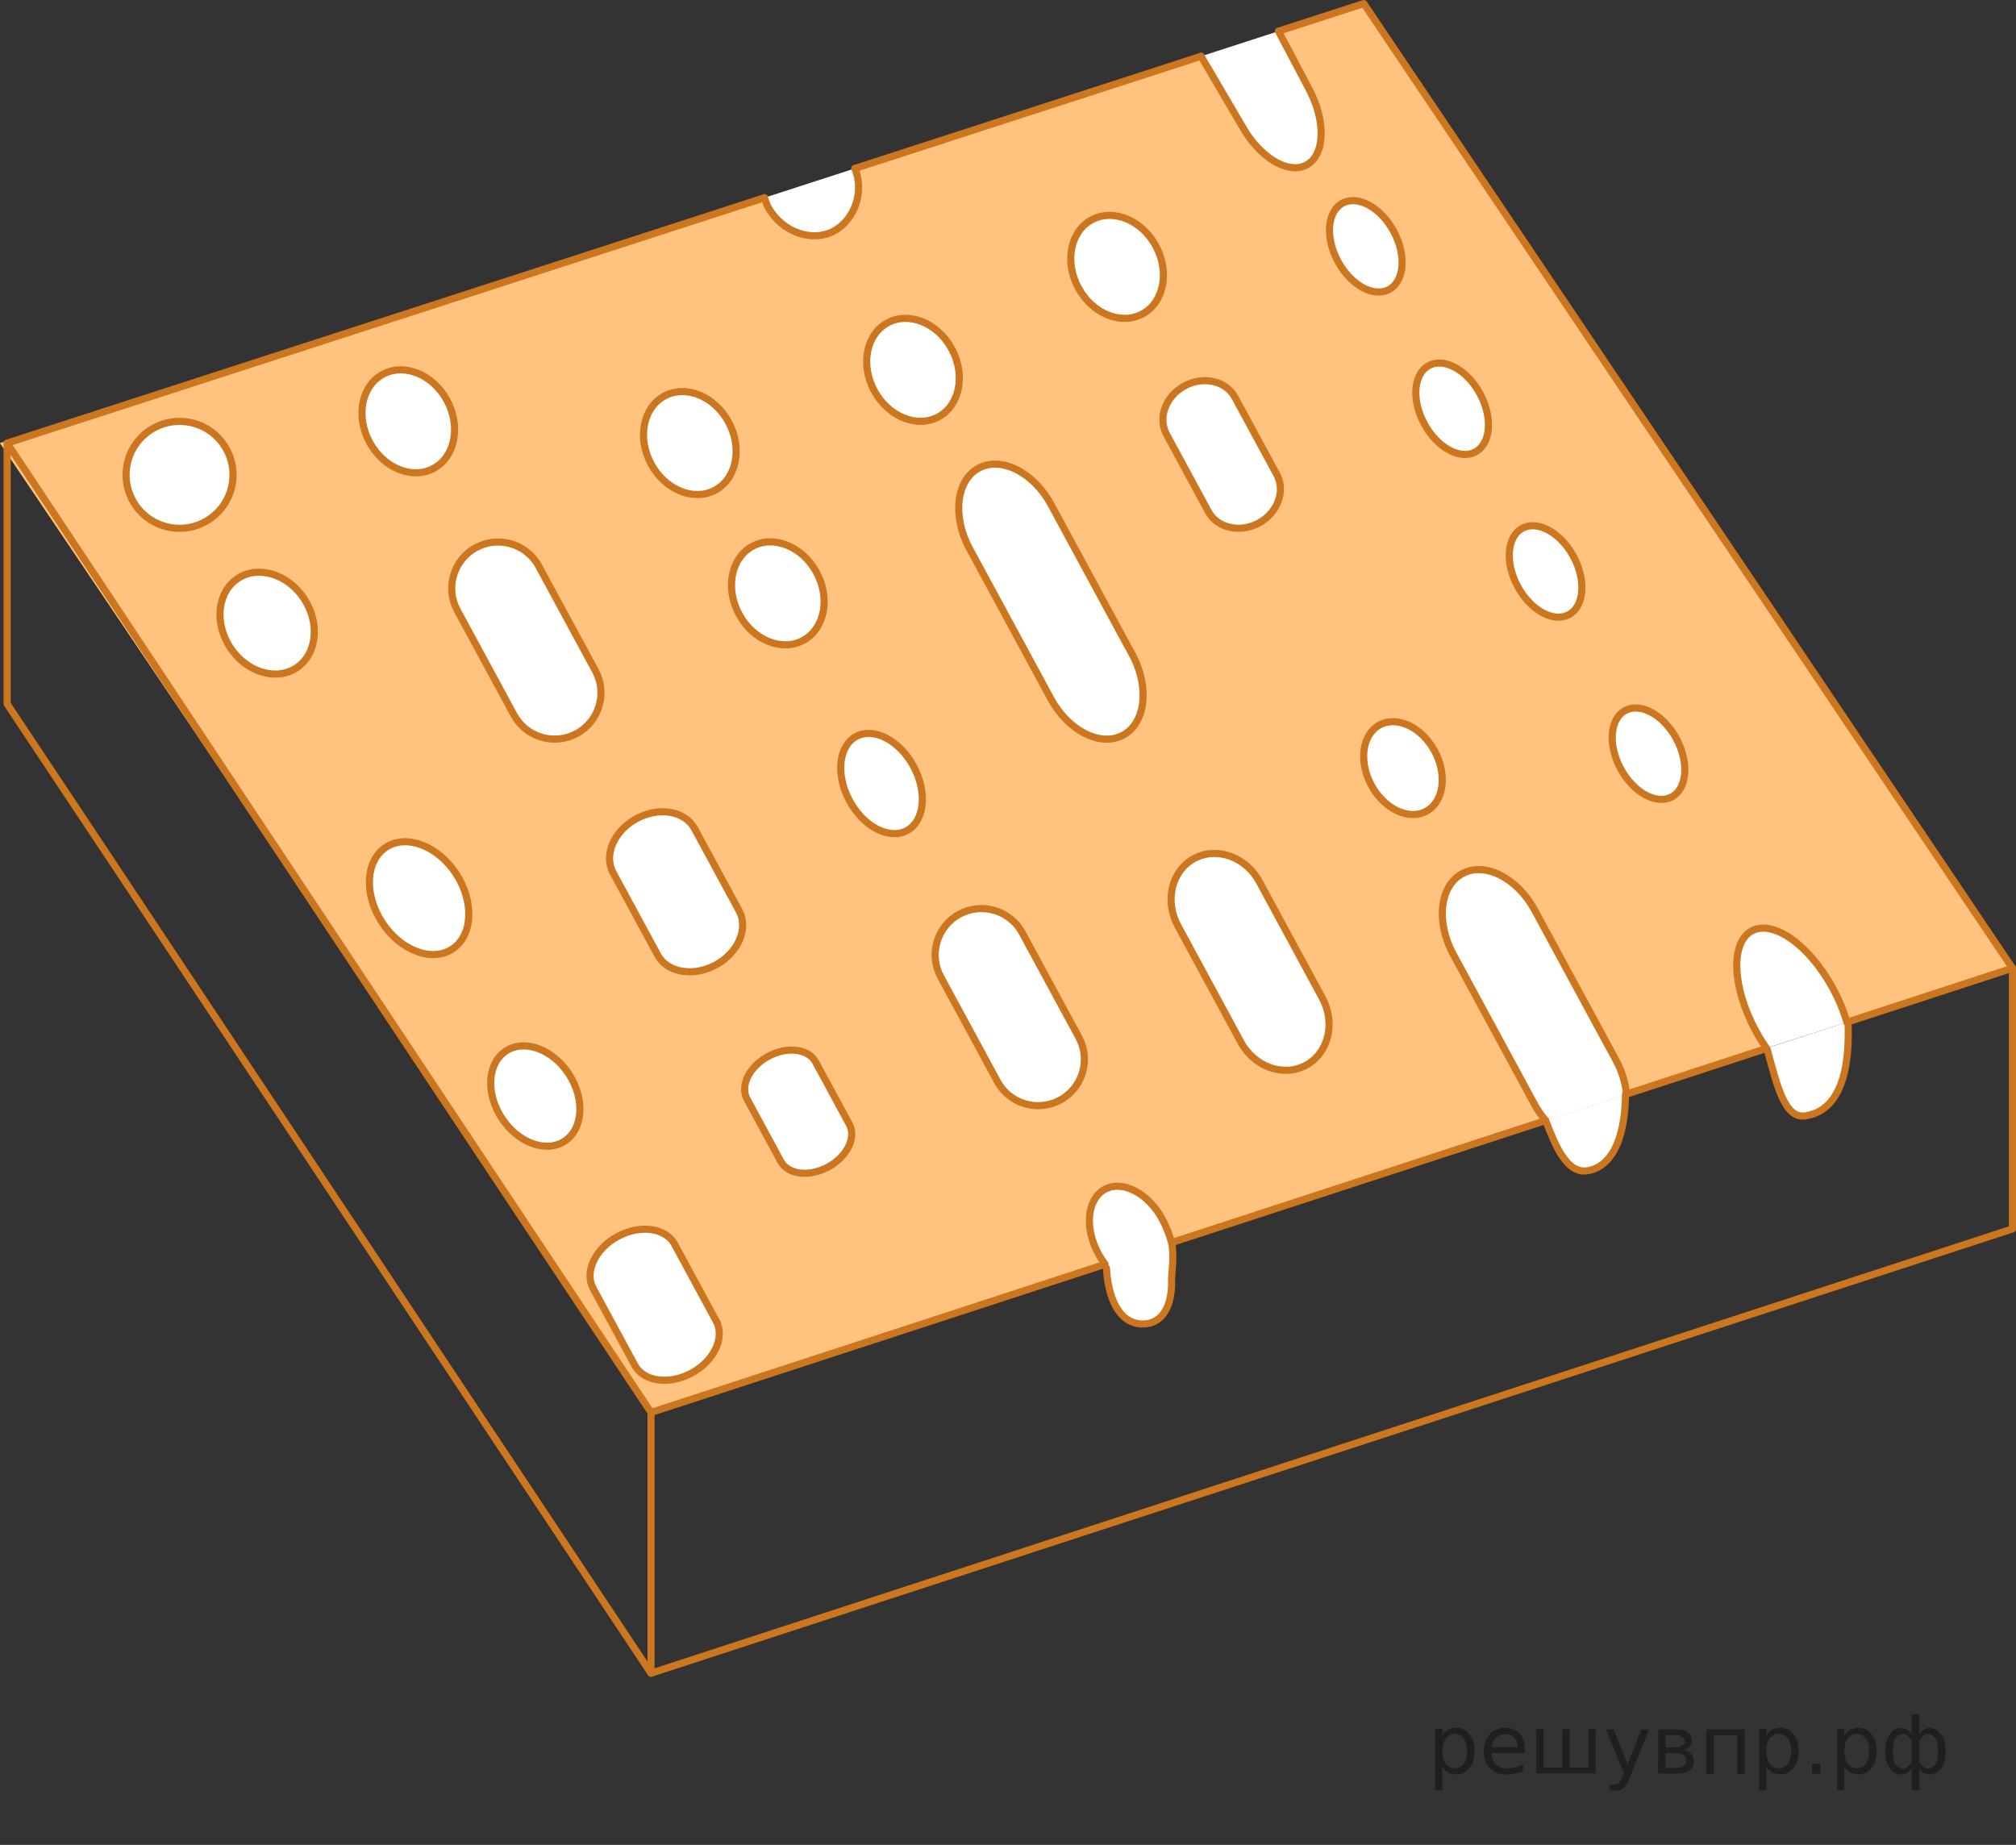 <?xml version="1.0" encoding="utf-8"?>
<!-- Generator: Adobe Illustrator 16.0.0, SVG Export Plug-In . SVG Version: 6.00 Build 0)  -->
<!DOCTYPE svg PUBLIC "-//W3C//DTD SVG 1.1//EN" "http://www.w3.org/Graphics/SVG/1.1/DTD/svg11.dtd">
<svg version="1.1" id="Слой_1" xmlns="http://www.w3.org/2000/svg" xmlns:xlink="http://www.w3.org/1999/xlink" x="0px" y="0px"
	 width="212.125px" height="194.125px" viewBox="-578.86 -245.18 212.125 194.125"
	 enable-background="new -578.86 -245.18 212.125 194.125" xml:space="preserve">
<rect x="-578.86" y="-245.18" width="212.125" height="194.125" fill="#333333" stroke="none"/>
<polygon fill="#FFFFFF" points="-578.86,-198.555 -498.424,-224.555 -496.86,-221.763 -493.152,-220.388 -491.36,-220.722 
	-489.235,-222.805 -488.652,-224.848 -488.91,-227.599 -452.483,-239.39 -447.277,-230.515 -444.337,-227.981 -442.11,-227.557 
	-440.194,-229.348 -439.902,-231.973 -440.607,-234.713 -442.319,-238.099 -444.319,-241.85 -435.694,-244.644 -435.277,-244.805 
	-432.027,-240.019 -367.235,-143.493 -384.387,-137.658 -386.61,-142.118 -390.86,-146.805 -394.485,-147.305 -396.116,-144.68 
	-394.86,-138.305 -393.077,-134.831 -406.673,-130.493 -417.798,-126.68 -455.548,-114.43 -456.798,-116.93 -460.36,-120.18 
	-461.798,-120.18 -463.735,-119.118 -464.485,-116.805 -463.423,-113.68 -462.682,-112.115 -510.423,-96.555 -529.005,-124.625 "/>
<polygon opacity="0.5" fill="#FF8800" enable-background="new    " points="-578.86,-198.555 -498.424,-224.555 -496.86,-221.763 
	-493.152,-220.388 -491.36,-220.722 -489.235,-222.805 -488.652,-224.848 -488.91,-227.599 -452.483,-239.39 -447.277,-230.515 
	-444.337,-227.981 -442.11,-227.557 -440.194,-229.348 -439.902,-231.973 -440.607,-234.713 -442.319,-238.099 -444.319,-241.85 
	-435.694,-244.644 -435.277,-244.805 -432.027,-240.019 -367.235,-143.493 -384.387,-137.658 -386.61,-142.118 -390.86,-146.805 
	-394.485,-147.305 -396.116,-144.68 -394.86,-138.305 -393.077,-134.831 -406.673,-130.493 -417.798,-126.68 -455.548,-114.43 
	-456.798,-116.93 -460.36,-120.18 -461.798,-120.18 -463.735,-119.118 -464.485,-116.805 -463.423,-113.68 -462.682,-112.115 
	-510.423,-96.555 -529.005,-124.625 "/>
<g>
	
		<polyline fill="none" stroke="#CC761F" stroke-width="0.75" stroke-linecap="round" stroke-linejoin="round" stroke-miterlimit="10" points="
		-462.682,-112.115 -510.36,-96.555 -578.11,-198.555 -498.424,-224.373 	"/>
	
		<line fill="none" stroke="#CC761F" stroke-width="0.75" stroke-linecap="round" stroke-linejoin="round" stroke-miterlimit="10" x1="-416.164" y1="-127.296" x2="-455.589" y2="-114.43"/>
	
		<line fill="none" stroke="#CC761F" stroke-width="0.75" stroke-linecap="round" stroke-linejoin="round" stroke-miterlimit="10" x1="-393.077" y1="-134.831" x2="-407.62" y2="-130.084"/>
	
		<polyline fill="none" stroke="#CC761F" stroke-width="0.75" stroke-linecap="round" stroke-linejoin="round" stroke-miterlimit="10" points="
		-444.337,-241.897 -435.36,-244.805 -367.11,-143.305 -384.415,-137.658 	"/>
	
		<line fill="none" stroke="#CC761F" stroke-width="0.75" stroke-linecap="round" stroke-linejoin="round" stroke-miterlimit="10" x1="-488.91" y1="-227.455" x2="-452.483" y2="-239.258"/>
	
		<line fill="none" stroke="#CC761F" stroke-width="0.75" stroke-linecap="round" stroke-linejoin="round" stroke-miterlimit="10" x1="-510.36" y1="-96.555" x2="-510.36" y2="-69.118"/>
	
		<path fill="none" stroke="#CC761F" stroke-width="0.75" stroke-linecap="round" stroke-linejoin="round" stroke-miterlimit="10" d="
		M-496.86-51.055"/>
	
		<polyline fill="none" stroke="#CC761F" stroke-width="0.75" stroke-linecap="round" stroke-linejoin="round" stroke-miterlimit="10" points="
		-367.11,-143.305 -367.11,-115.868 -510.36,-69.118 -578.11,-171.118 -578.11,-198.555 	"/>
</g>
<g>
	
		<path fill="#FFFFFF" stroke="#CC761F" stroke-width="0.75" stroke-linecap="round" stroke-linejoin="round" stroke-miterlimit="10" d="
		M-516.214-174.603c1.281,2.367,0.401,5.326-1.966,6.608l0,0c-2.367,1.282-5.325,0.402-6.607-1.965l-5.953-10.992
		c-1.282-2.367-0.402-5.326,1.965-6.608l0,0c2.367-1.282,5.326-0.402,6.608,1.965L-516.214-174.603z"/>
	
		<path fill="#FFFFFF" stroke="#CC761F" stroke-width="0.75" stroke-linecap="round" stroke-linejoin="round" stroke-miterlimit="10" d="
		M-465.347-136.033c1.282,2.367,0.402,5.326-1.965,6.608l0,0c-2.368,1.282-5.326,0.402-6.607-1.965l-5.953-10.992
		c-1.282-2.367-0.402-5.326,1.965-6.608l0,0c2.367-1.282,5.326-0.402,6.608,1.965L-465.347-136.033z"/>
	
		<path fill="#FFFFFF" stroke="#CC761F" stroke-width="0.75" stroke-linecap="round" stroke-linejoin="round" stroke-miterlimit="10" d="
		M-439.731-140.18c1.425,2.631,0.661,5.805-1.707,7.087l0,0c-2.368,1.282-5.441,0.188-6.867-2.444l-6.616-12.218
		c-1.426-2.631-0.661-5.805,1.707-7.087l0,0c2.366-1.282,5.441-0.188,6.867,2.444L-439.731-140.18z"/>
	
		<path fill="#FFFFFF" stroke="#CC761F" stroke-width="0.75" stroke-linecap="round" stroke-linejoin="round" stroke-miterlimit="10" d="
		M-416.225-127.271c-0.438-0.51-0.839-1.088-1.184-1.726l-8.545-15.779c-1.84-3.397-1.413-7.193,0.955-8.476l0,0
		c2.367-1.282,5.778,0.435,7.62,3.833l8.545,15.778c0.644,1.189,1.01,2.426,1.112,3.588"/>
	
		<path fill="#FFFFFF" stroke="#CC761F" stroke-width="0.75" stroke-linecap="round" stroke-linejoin="round" stroke-miterlimit="10" d="
		M-407.819-130.051c-0.102,7.123-3.085,7.928-4.01,8.059l0,0c-2.161,0.342-3.342-2.561-4.396-5.278"/>
	
		<path fill="#FFFFFF" stroke="#CC761F" stroke-width="0.75" stroke-linecap="round" stroke-linejoin="round" stroke-miterlimit="10" d="
		M-459.723-176.306c1.841,3.398,1.413,7.193-0.955,8.476l0,0c-2.367,1.282-5.777-0.434-7.618-3.833l-8.545-15.779
		c-1.841-3.397-1.413-7.193,0.954-8.476l0,0c2.367-1.282,5.779,0.435,7.62,3.833L-459.723-176.306z"/>
	
		<path fill="#FFFFFF" stroke="#CC761F" stroke-width="0.75" stroke-linecap="round" stroke-linejoin="round" stroke-miterlimit="10" d="
		M-444.337-241.897l3.169,6.001c1.84,3.398,1.746,7.013-0.211,8.073l0,0c-1.957,1.061-5.034-0.837-6.875-4.235l-4.229-7.2"/>
	
		<path fill="#FFFFFF" stroke="#CC761F" stroke-width="0.75" stroke-linecap="round" stroke-linejoin="round" stroke-miterlimit="10" d="
		M-444.52-195.255c0.945,1.746,0.101,4.034-1.889,5.111l0,0c-1.988,1.077-4.366,0.535-5.313-1.211l-4.39-8.106
		c-0.945-1.746-0.1-4.034,1.889-5.111l0,0c1.988-1.077,4.367-0.534,5.313,1.212L-444.52-195.255z"/>
	
		<path fill="#FFFFFF" stroke="#CC761F" stroke-width="0.75" stroke-linecap="round" stroke-linejoin="round" stroke-miterlimit="10" d="
		M-503.501-106.176c0.941,1.739-0.214,4.188-2.582,5.47l0,0c-2.368,1.282-5.05,0.912-5.992-0.827l-4.372-8.074
		c-0.942-1.739,0.214-4.188,2.582-5.47l0,0c2.367-1.282,5.05-0.912,5.992,0.827L-503.501-106.176z"/>
	
		<path fill="#FFFFFF" stroke="#CC761F" stroke-width="0.75" stroke-linecap="round" stroke-linejoin="round" stroke-miterlimit="10" d="
		M-501.09-149.34c1.009,1.863-0.093,4.413-2.46,5.695l0,0c-2.368,1.282-5.104,0.812-6.114-1.052l-4.685-8.649
		c-1.009-1.863,0.094-4.413,2.46-5.695l0,0c2.367-1.282,5.104-0.812,6.113,1.052L-501.09-149.34z"/>
	
		<path fill="#FFFFFF" stroke="#CC761F" stroke-width="0.75" stroke-linecap="round" stroke-linejoin="round" stroke-miterlimit="10" d="
		M-489.497-126.889c0.763,1.407-0.234,3.424-2.227,4.502l0,0c-1.991,1.079-4.224,0.811-4.986-0.597l-3.541-6.539
		c-0.764-1.408,0.233-3.424,2.225-4.503l0,0c1.991-1.079,4.226-0.812,4.987,0.597L-489.497-126.889z"/>
	
		<circle fill="#FFFFFF" stroke="#CC761F" stroke-width="0.75" stroke-linecap="round" stroke-linejoin="round" stroke-miterlimit="10" cx="-559.967" cy="-195.215" r="5.625"/>
	
		<ellipse transform="matrix(-0.475 -0.88 0.88 -0.475 -613.726 -767.88)" fill="#FFFFFF" stroke="#CC761F" stroke-width="0.75" stroke-linecap="round" stroke-linejoin="round" stroke-miterlimit="10" cx="-535.943" cy="-200.849" rx="5.625" ry="4.632"/>
	
		<ellipse transform="matrix(-0.475 -0.88 0.88 -0.475 -572.039 -738.435)" fill="#FFFFFF" stroke="#CC761F" stroke-width="0.75" stroke-linecap="round" stroke-linejoin="round" stroke-miterlimit="10" cx="-506.315" cy="-198.563" rx="5.625" ry="4.633"/>
	
		<ellipse transform="matrix(-0.475 -0.88 0.88 -0.475 -572.328 -706.99)" fill="#FFFFFF" stroke="#CC761F" stroke-width="0.75" stroke-linecap="round" stroke-linejoin="round" stroke-miterlimit="10" cx="-497.096" cy="-182.739" rx="5.625" ry="4.633"/>
	
		<path fill="#FFFFFF" stroke="#CC761F" stroke-width="0.75" stroke-linecap="round" stroke-linejoin="round" stroke-miterlimit="10" d="
		M-488.91-227.455c1.059,2.574-0.127,5.463-2.203,6.583c-2.251,1.215-5.475,0.175-6.95-2.559c-0.164-0.304-0.248-0.63-0.359-0.943"
		/>
	
		<ellipse transform="matrix(-0.475 -0.88 0.88 -0.475 -530.628 -729.142)" fill="#FFFFFF" stroke="#CC761F" stroke-width="0.75" stroke-linecap="round" stroke-linejoin="round" stroke-miterlimit="10" cx="-482.842" cy="-206.267" rx="5.625" ry="4.632"/>
	
		<ellipse transform="matrix(-0.475 -0.88 0.88 -0.475 -489.413 -726.215)" fill="#FFFFFF" stroke="#CC761F" stroke-width="0.75" stroke-linecap="round" stroke-linejoin="round" stroke-miterlimit="10" cx="-461.356" cy="-217.102" rx="5.625" ry="4.633"/>
	
		<ellipse transform="matrix(-0.475 -0.88 0.88 -0.475 -448.905 -706.364)" fill="#FFFFFF" stroke="#CC761F" stroke-width="0.75" stroke-linecap="round" stroke-linejoin="round" stroke-miterlimit="10" cx="-435.175" cy="-219.264" rx="5.16" ry="3.332"/>
	
		<ellipse transform="matrix(-0.475 -0.88 0.88 -0.475 -450.564 -673.195)" fill="#FFFFFF" stroke="#CC761F" stroke-width="0.75" stroke-linecap="round" stroke-linejoin="round" stroke-miterlimit="10" cx="-426.129" cy="-202.173" rx="5.16" ry="3.332"/>
	
		<ellipse transform="matrix(-0.475 -0.88 0.88 -0.475 -451.134 -639.293)" fill="#FFFFFF" stroke="#CC761F" stroke-width="0.75" stroke-linecap="round" stroke-linejoin="round" stroke-miterlimit="10" cx="-416.303" cy="-185.048" rx="5.16" ry="3.332"/>
	
		<ellipse transform="matrix(-0.475 -0.88 0.88 -0.475 -452.005 -601.437)" fill="#FFFFFF" stroke="#CC761F" stroke-width="0.75" stroke-linecap="round" stroke-linejoin="round" stroke-miterlimit="10" cx="-405.423" cy="-165.877" rx="5.16" ry="3.332"/>
	
		<ellipse transform="matrix(-0.475 -0.88 0.88 -0.475 -491.474 -621.973)" fill="#FFFFFF" stroke="#CC761F" stroke-width="0.75" stroke-linecap="round" stroke-linejoin="round" stroke-miterlimit="10" cx="-431.302" cy="-164.356" rx="5.16" ry="3.785"/>
	
		<path fill="#FFFFFF" stroke="#CC761F" stroke-width="0.75" stroke-linecap="round" stroke-linejoin="round" stroke-miterlimit="10" d="
		M-384.415-137.658c0.347,8.103-2.619,9.618-4.487,9.894c-2.164,0.32-2.962-3.115-4.048-7.13"/>
	
		<path fill="#FFFFFF" stroke="#CC761F" stroke-width="0.75" stroke-linecap="round" stroke-linejoin="round" stroke-miterlimit="10" d="
		M-392.996-134.894c-0.407-0.58-0.794-1.205-1.153-1.869c-2.464-4.566-2.636-9.253-0.384-10.468c2.251-1.215,6.075,1.501,8.54,6.067
		c0.645,1.196,1.133,2.399,1.461,3.547"/>
	
		<ellipse transform="matrix(-0.475 -0.88 0.88 -0.475 -573.841 -667.867)" fill="#FFFFFF" stroke="#CC761F" stroke-width="0.75" stroke-linecap="round" stroke-linejoin="round" stroke-miterlimit="10" cx="-486.18" cy="-162.726" rx="5.625" ry="3.824"/>
	
		<path fill="#FFFFFF" stroke="#CC761F" stroke-width="0.75" stroke-linecap="round" stroke-linejoin="round" stroke-miterlimit="10" d="
		M-462.436-111.74c0.14,2.748,1.14,5.873,3.826,5.873c2.125,0,3.153-2.023,3.021-4.854c0,0,0.296-2.645,0-3.708
		c-0.229-0.818-0.521-1.62-0.981-2.474c-1.476-2.733-4.179-4.137-6.037-3.134s-2.169,4.033-0.693,6.767
		c0.213,0.395,0.451,0.762,0.71,1.099"/>
	
		<ellipse transform="matrix(-0.543 -0.84 0.84 -0.543 -699.007 -740.013)" fill="#FFFFFF" stroke="#CC761F" stroke-width="0.75" stroke-linecap="round" stroke-linejoin="round" stroke-miterlimit="10" cx="-550.994" cy="-179.681" rx="5.625" ry="4.658"/>
	
		<ellipse transform="matrix(-0.543 -0.84 0.84 -0.543 -698.631 -681.901)" fill="#FFFFFF" stroke="#CC761F" stroke-width="0.75" stroke-linecap="round" stroke-linejoin="round" stroke-miterlimit="10" cx="-534.973" cy="-150.738" rx="6.392" ry="4.658"/>
	
		<ellipse transform="matrix(-0.543 -0.84 0.84 -0.543 -697.247 -639.478)" fill="#FFFFFF" stroke="#CC761F" stroke-width="0.75" stroke-linecap="round" stroke-linejoin="round" stroke-miterlimit="10" cx="-522.722" cy="-129.912" rx="5.658" ry="4.225"/>
</g>
<g style="stroke:none;fill:#000;fill-opacity:0.40"><path d="m -427.1,-59.3 v 2.48 h -0.77 v -6.44 h 0.77 v 0.71 q 0.24,-0.42 0.61,-0.62 0.37,-0.20 0.88,-0.20 0.85,0 1.38,0.68 0.53,0.68 0.53,1.77 0,1.10 -0.53,1.77 -0.53,0.68 -1.38,0.68 -0.51,0 -0.88,-0.20 -0.37,-0.20 -0.61,-0.62 z m 2.61,-1.63 q 0,-0.85 -0.35,-1.32 -0.35,-0.48 -0.95,-0.48 -0.61,0 -0.96,0.48 -0.35,0.48 -0.35,1.32 0,0.85 0.35,1.33 0.35,0.48 0.96,0.48 0.61,0 0.95,-0.48 0.35,-0.48 0.35,-1.33 z"/><path d="m -418.4,-61.1 v 0.38 h -3.52 q 0.05,0.79 0.47,1.21 0.43,0.41 1.19,0.41 0.44,0 0.85,-0.11 0.42,-0.11 0.82,-0.33 v 0.72 q -0.41,0.17 -0.85,0.27 -0.43,0.09 -0.88,0.09 -1.12,0 -1.77,-0.65 -0.65,-0.65 -0.65,-1.76 0,-1.15 0.62,-1.82 0.62,-0.68 1.67,-0.68 0.94,0 1.49,0.61 0.55,0.60 0.55,1.65 z m -0.77,-0.23 q -0.01,-0.63 -0.35,-1.00 -0.34,-0.38 -0.91,-0.38 -0.64,0 -1.03,0.36 -0.38,0.36 -0.44,1.02 z"/><path d="m -413.7,-59.2 h 1.98 v -4.05 h 0.77 v 4.67 h -6.26 v -4.67 h 0.77 v 4.05 h 1.97 v -4.05 h 0.77 z"/><path d="m -407.4,-58.1 q -0.33,0.83 -0.63,1.09 -0.31,0.25 -0.82,0.25 h -0.61 v -0.64 h 0.45 q 0.32,0 0.49,-0.15 0.17,-0.15 0.39,-0.71 l 0.14,-0.35 -1.89,-4.59 h 0.81 l 1.46,3.65 1.46,-3.65 h 0.81 z"/><path d="m -403.6,-60.7 v 1.54 h 1.09 q 0.53,0 0.80,-0.20 0.28,-0.20 0.28,-0.57 0,-0.38 -0.28,-0.57 -0.28,-0.20 -0.80,-0.20 z m 0,-1.90 v 1.29 h 1.01 q 0.43,0 0.71,-0.17 0.28,-0.17 0.28,-0.48 0,-0.31 -0.28,-0.47 -0.28,-0.17 -0.71,-0.17 z m -0.77,-0.61 h 1.82 q 0.82,0 1.26,0.30 0.44,0.30 0.44,0.85 0,0.43 -0.23,0.68 -0.23,0.25 -0.67,0.31 0.53,0.10 0.82,0.42 0.29,0.32 0.29,0.79 0,0.62 -0.48,0.97 -0.48,0.34 -1.37,0.34 h -1.90 z"/><path d="m -395.3,-63.2 v 4.67 h -0.77 v -4.05 h -2.49 v 4.05 h -0.77 v -4.67 z"/><path d="m -393.0,-59.3 v 2.48 h -0.77 v -6.44 h 0.77 v 0.71 q 0.24,-0.42 0.61,-0.62 0.37,-0.20 0.88,-0.20 0.85,0 1.38,0.68 0.53,0.68 0.53,1.77 0,1.10 -0.53,1.77 -0.53,0.68 -1.38,0.68 -0.51,0 -0.88,-0.20 -0.37,-0.20 -0.61,-0.62 z m 2.61,-1.63 q 0,-0.85 -0.35,-1.32 -0.35,-0.48 -0.95,-0.48 -0.61,0 -0.96,0.48 -0.35,0.48 -0.35,1.32 0,0.85 0.35,1.33 0.35,0.48 0.96,0.48 0.61,0 0.95,-0.48 0.35,-0.48 0.35,-1.33 z"/><path d="m -388.2,-59.6 h 0.88 v 1.06 h -0.88 z"/><path d="m -384.8,-59.3 v 2.48 h -0.77 v -6.44 h 0.77 v 0.71 q 0.24,-0.42 0.61,-0.62 0.37,-0.20 0.88,-0.20 0.85,0 1.38,0.68 0.53,0.68 0.53,1.77 0,1.10 -0.53,1.77 -0.53,0.68 -1.38,0.68 -0.51,0 -0.88,-0.20 -0.37,-0.20 -0.61,-0.62 z m 2.61,-1.63 q 0,-0.85 -0.35,-1.32 -0.35,-0.48 -0.95,-0.48 -0.61,0 -0.96,0.48 -0.35,0.48 -0.35,1.32 0,0.85 0.35,1.33 0.35,0.48 0.96,0.48 0.61,0 0.95,-0.48 0.35,-0.48 0.35,-1.33 z"/><path d="m -379.7,-60.9 q 0,0.98 0.30,1.40 0.30,0.41 0.82,0.41 0.41,0 0.88,-0.70 v -2.22 q -0.47,-0.70 -0.88,-0.70 -0.51,0 -0.82,0.42 -0.30,0.41 -0.30,1.39 z m 2,4.10 v -2.37 q -0.24,0.39 -0.51,0.55 -0.27,0.16 -0.62,0.16 -0.70,0 -1.18,-0.64 -0.48,-0.65 -0.48,-1.79 0,-1.15 0.48,-1.80 0.49,-0.66 1.18,-0.66 0.35,0 0.62,0.16 0.28,0.16 0.51,0.55 v -2.15 h 0.77 v 2.15 q 0.24,-0.39 0.51,-0.55 0.28,-0.16 0.62,-0.16 0.70,0 1.18,0.66 0.49,0.66 0.49,1.80 0,1.15 -0.49,1.79 -0.48,0.64 -1.18,0.64 -0.35,0 -0.62,-0.16 -0.27,-0.16 -0.51,-0.55 v 2.37 z m 2.77,-4.10 q 0,-0.98 -0.30,-1.39 -0.30,-0.42 -0.81,-0.42 -0.41,0 -0.88,0.70 v 2.22 q 0.47,0.70 0.88,0.70 0.51,0 0.81,-0.41 0.30,-0.42 0.30,-1.40 z"/></g></svg>

<!--File created and owned by https://sdamgia.ru. Copying is prohibited. All rights reserved.-->
